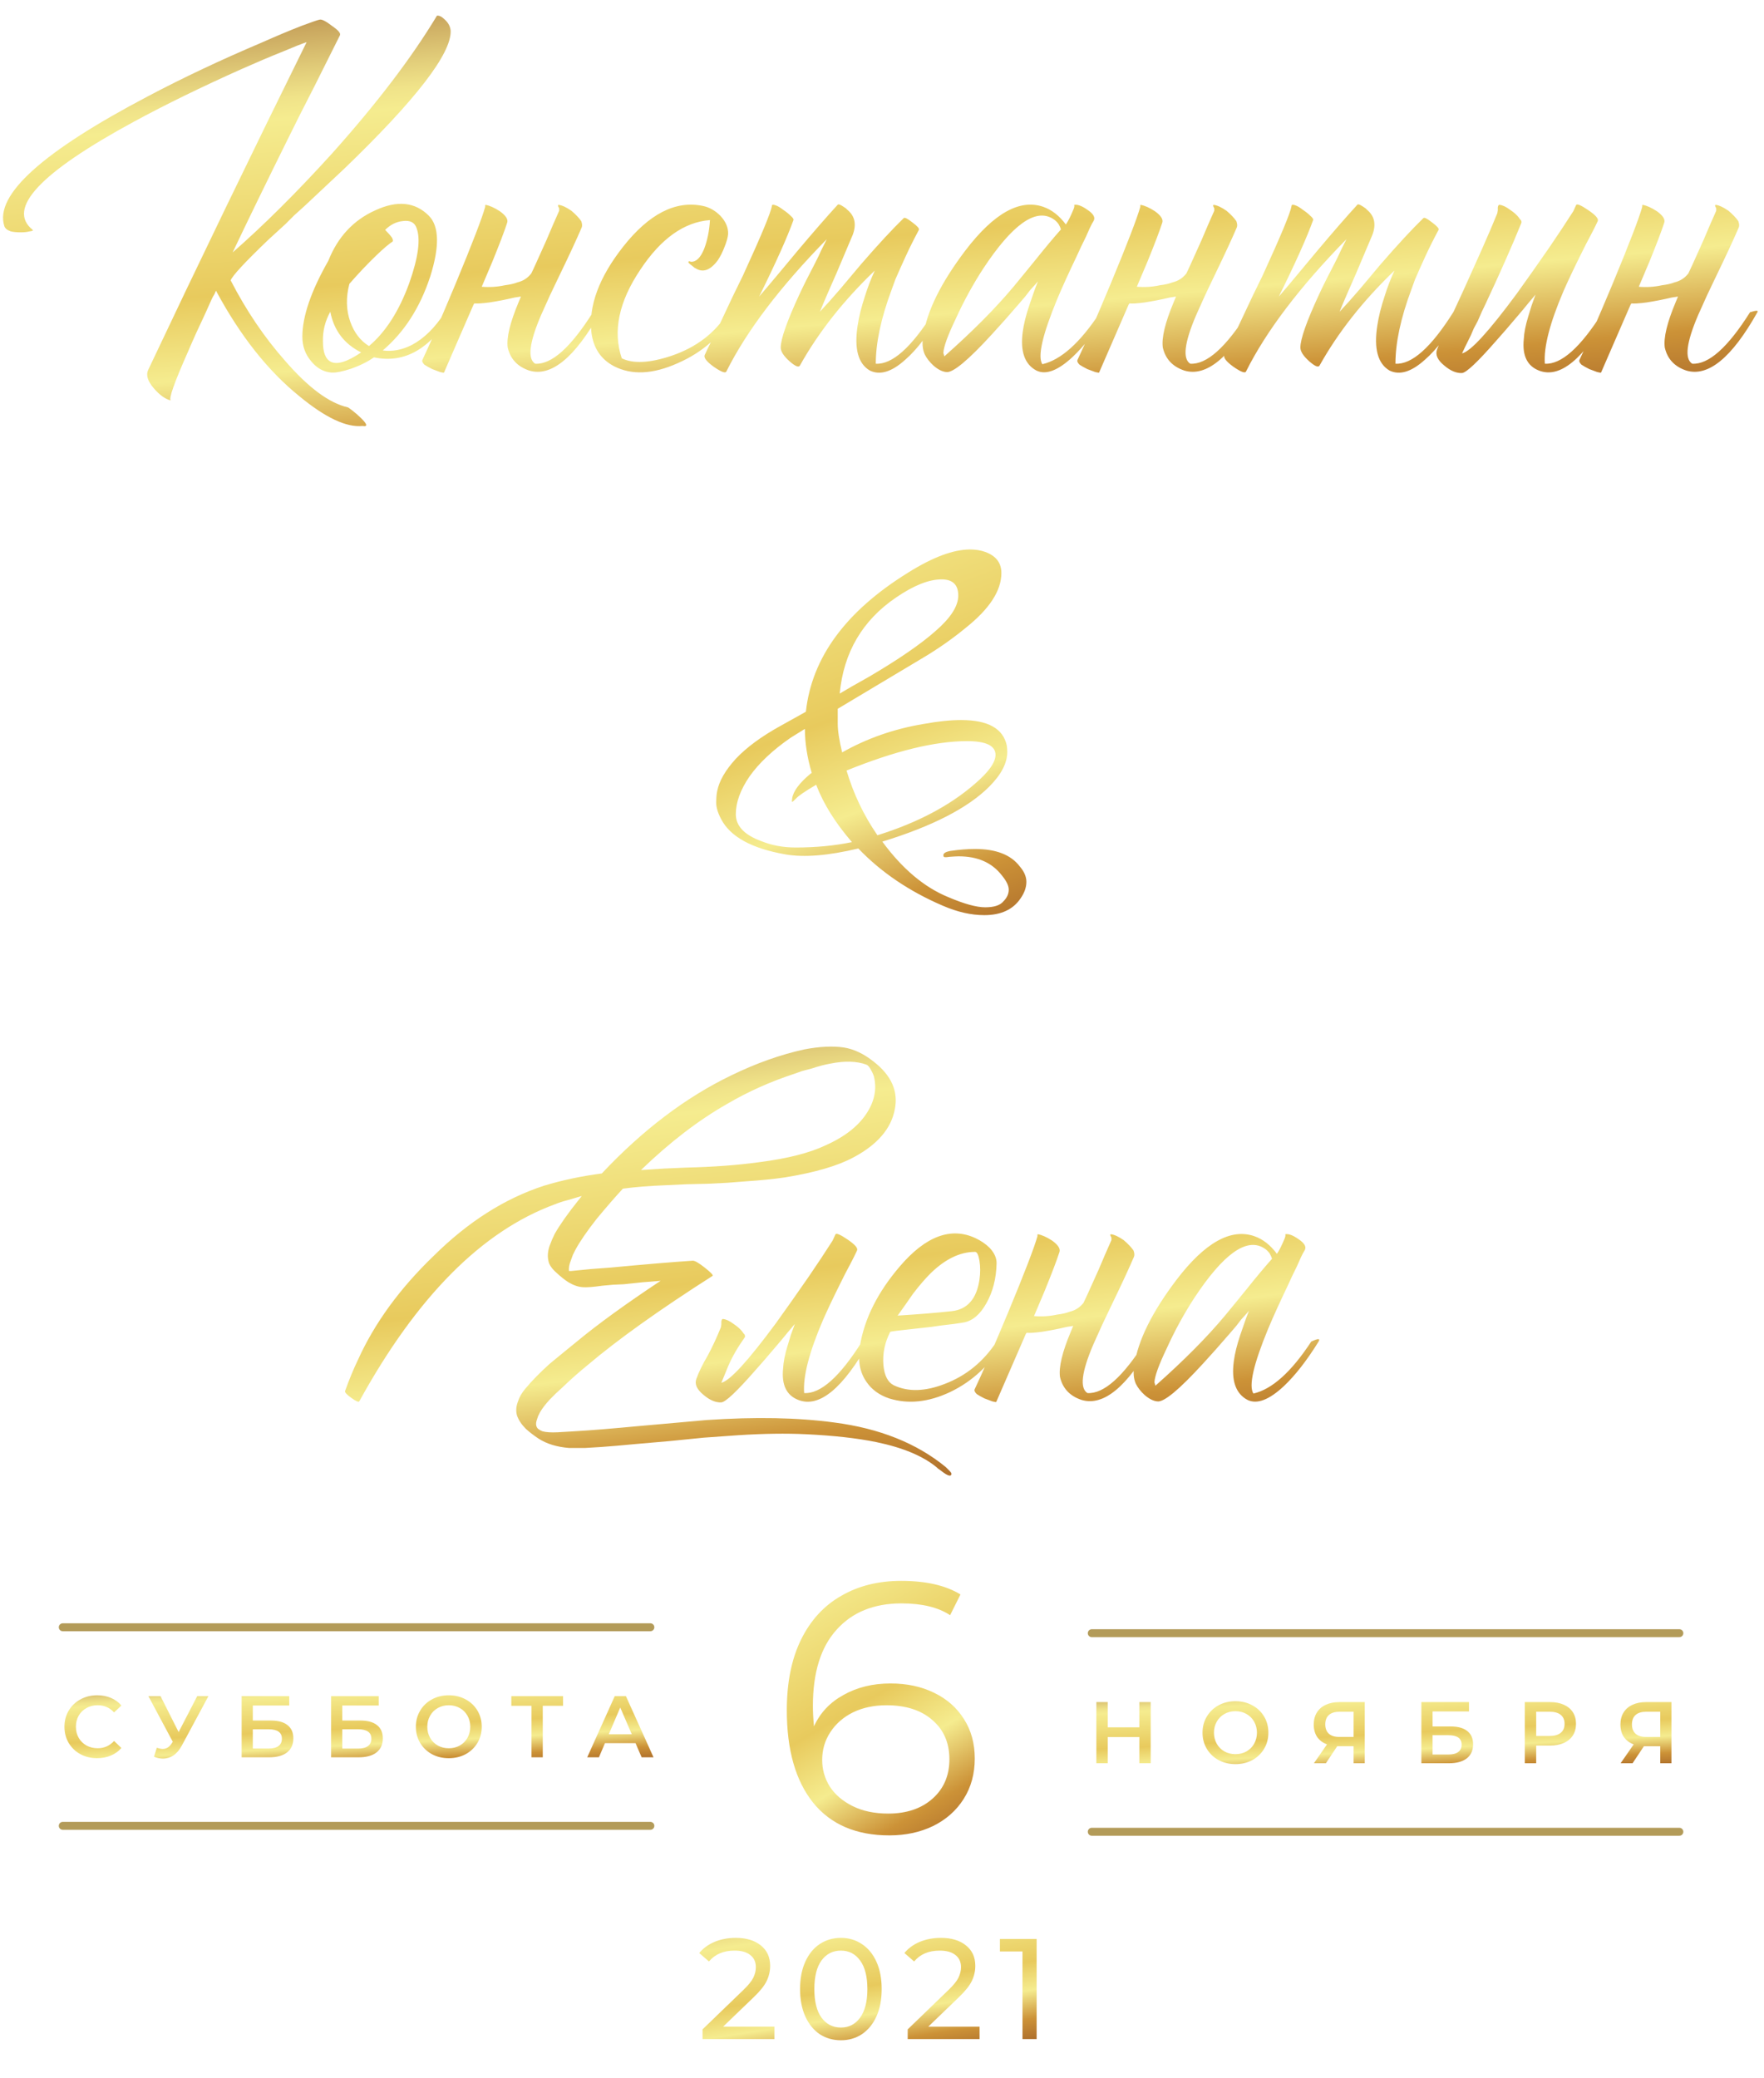 <?xml version="1.0" encoding="UTF-8"?> <svg xmlns="http://www.w3.org/2000/svg" width="180" height="212" viewBox="0 0 180 212" fill="none"> <path d="M87.583 86.55C84.516 87.283 82.033 87.483 80.133 87.15C76.7 86.55 74.516 85.35 73.583 83.55C73.25 82.917 73.083 82.367 73.083 81.9C73.083 81.4 73.117 81 73.183 80.7C73.383 79.667 74.016 78.567 75.083 77.4C76.183 76.233 77.7 75.117 79.633 74.05L82.233 72.6C82.833 67.067 86.317 62.333 92.683 58.4C95.183 56.833 97.283 56.05 98.983 56.05C99.55 56.05 100.067 56.133 100.533 56.3C101.633 56.7 102.183 57.417 102.183 58.45C102.183 60.25 100.967 62.117 98.533 64.05C97.2 65.15 95.75 66.167 94.183 67.1L85.483 72.3C85.483 72.533 85.483 73.033 85.483 73.8C85.483 74.533 85.633 75.517 85.933 76.75C88.466 75.317 91.233 74.35 94.233 73.85C95.7 73.583 96.983 73.45 98.083 73.45C100.817 73.45 102.367 74.317 102.733 76.05C102.767 76.283 102.783 76.5 102.783 76.7C102.783 77.833 102.167 79.017 100.933 80.25C98.766 82.417 95.133 84.283 90.033 85.85C92.067 88.617 94.3 90.5 96.733 91.5C98.367 92.2 99.633 92.55 100.533 92.55C101.433 92.55 102.05 92.35 102.383 91.95C102.75 91.583 102.933 91.183 102.933 90.75C102.933 90.35 102.7 89.867 102.233 89.3C101.233 88 99.766 87.35 97.833 87.35C97.633 87.35 97.317 87.367 96.883 87.4C96.483 87.467 96.283 87.45 96.283 87.35C96.183 87.083 96.416 86.9 96.983 86.8C97.883 86.667 98.716 86.6 99.483 86.6C101.617 86.6 103.133 87.183 104.033 88.35C104.5 88.883 104.733 89.417 104.733 89.95C104.733 90.517 104.533 91.083 104.133 91.65C103.367 92.783 102.133 93.35 100.433 93.35C99.1 93.35 97.7 93.033 96.233 92.4C92.8 90.933 89.916 88.983 87.583 86.55ZM101.583 77C101.583 76.067 100.617 75.6 98.683 75.6C95.416 75.6 91.317 76.6 86.383 78.6C87.083 80.967 88.133 83.167 89.533 85.2C93.6 83.933 96.916 82.183 99.483 79.95C100.883 78.75 101.583 77.767 101.583 77ZM77.683 85.8C78.75 86.233 79.916 86.45 81.183 86.45C83.25 86.45 85.166 86.267 86.933 85.9C85.233 83.933 84.016 81.983 83.283 80.05C82.15 80.717 81.466 81.183 81.233 81.45C81 81.683 80.867 81.8 80.833 81.8C80.8 81.767 80.8 81.65 80.833 81.45C80.933 80.717 81.567 79.867 82.733 78.9L82.833 78.85C82.367 77.283 82.133 75.783 82.133 74.35L80.683 75.25C78.85 76.517 77.45 77.833 76.483 79.2C75.55 80.567 75.083 81.85 75.083 83.05C75.083 84.25 75.95 85.167 77.683 85.8ZM95.483 64.35C97.016 63.017 97.783 61.817 97.783 60.75C97.783 59.65 97.216 59.1 96.083 59.1C94.783 59.1 93.233 59.717 91.433 60.95C88 63.283 86.083 66.55 85.683 70.75C86.283 70.383 87.3 69.8 88.733 69C91.733 67.233 93.983 65.683 95.483 64.35Z" fill="url(#paint0_linear)"></path> <path d="M96.558 149.7L96.658 149.8L96.908 150.05C97.108 150.25 97.141 150.4 97.008 150.5C96.875 150.567 96.625 150.467 96.258 150.2C96.158 150.133 96.025 150.033 95.858 149.9L95.708 149.8L95.608 149.7C94.208 148.533 92.141 147.667 89.408 147.1C87.441 146.7 85.058 146.433 82.258 146.3C80.225 146.2 77.908 146.233 75.308 146.4L71.808 146.65L68.308 147L64.858 147.3C63.458 147.433 62.291 147.533 61.358 147.6L59.708 147.7H58.058C56.825 147.6 55.791 147.283 54.958 146.75C54.458 146.417 54.025 146.083 53.658 145.75C53.225 145.317 52.925 144.867 52.758 144.4C52.625 143.933 52.658 143.45 52.858 142.95C52.991 142.517 53.241 142.083 53.608 141.65C54.275 140.85 55.108 140 56.108 139.1L57.508 137.95L58.858 136.85C60.991 135.083 63.841 133.017 67.408 130.65L65.558 130.8L63.658 131L62.558 131.05L61.458 131.15C60.525 131.283 59.858 131.333 59.458 131.3C58.991 131.267 58.508 131.1 58.008 130.8C57.641 130.567 57.241 130.25 56.808 129.85C56.308 129.417 56.025 129 55.958 128.6C55.858 128.167 55.891 127.683 56.058 127.15L56.308 126.5L56.608 125.85C57.141 124.917 57.941 123.783 59.008 122.45L59.208 122.2L59.358 122L58.008 122.4C57.475 122.533 57.008 122.683 56.608 122.85C49.175 125.583 42.525 132.283 36.658 142.95C36.591 143.05 36.325 142.933 35.858 142.6C35.391 142.267 35.175 142.033 35.208 141.9C35.641 140.7 36.075 139.65 36.508 138.75C38.208 134.983 40.791 131.433 44.258 128.1C47.758 124.633 51.508 122.25 55.508 120.95C57.375 120.383 59.341 119.967 61.408 119.7C65.575 115.267 69.975 111.933 74.608 109.7C77.141 108.467 79.625 107.583 82.058 107.05C83.625 106.75 84.975 106.683 86.108 106.85C87.141 107.017 88.158 107.5 89.158 108.3C90.958 109.7 91.675 111.317 91.308 113.15C90.941 115.117 89.541 116.75 87.108 118.05C85.508 118.917 83.175 119.6 80.108 120.1C78.975 120.267 77.658 120.4 76.158 120.5L74.208 120.65L72.208 120.75L70.058 120.8L67.908 120.9C66.241 120.967 64.791 121.083 63.558 121.25C62.758 122.117 61.875 123.133 60.908 124.3C59.908 125.567 59.175 126.633 58.708 127.5L58.458 128L58.258 128.55C58.091 128.95 58.025 129.317 58.058 129.65H58.258L60.308 129.45L62.308 129.3C65.841 128.967 68.625 128.733 70.658 128.6C70.858 128.567 71.275 128.8 71.908 129.3C72.541 129.8 72.808 130.083 72.708 130.15C67.275 133.617 63.025 136.65 59.958 139.25C59.058 139.983 58.175 140.767 57.308 141.6L56.708 142.15L56.108 142.75C55.675 143.217 55.341 143.65 55.108 144.05L54.908 144.45L54.758 144.9C54.658 145.233 54.691 145.5 54.858 145.7L54.908 145.75L55.058 145.85C55.158 145.917 55.258 145.967 55.358 146C55.725 146.1 56.241 146.133 56.908 146.1L57.758 146.05L58.608 146C60.308 145.9 62.558 145.717 65.358 145.45L68.758 145.15L72.108 144.85C77.075 144.517 81.408 144.6 85.108 145.1C89.741 145.7 93.541 147.217 96.508 149.65L96.558 149.7ZM74.208 112.6C71.275 114.267 68.341 116.517 65.408 119.35L67.758 119.2L70.058 119.1C72.825 119.033 75.291 118.85 77.458 118.55C80.358 118.183 82.641 117.6 84.308 116.8C86.608 115.767 88.141 114.4 88.908 112.7C89.308 111.767 89.408 110.85 89.208 109.95C89.175 109.75 89.075 109.5 88.908 109.2C88.741 108.867 88.575 108.667 88.408 108.6C87.408 108.233 86.175 108.2 84.708 108.5C84.141 108.6 83.508 108.767 82.808 109L81.858 109.25L81.008 109.55C78.575 110.35 76.308 111.367 74.208 112.6ZM87.457 127.55C87.29 127.917 87.04 128.417 86.707 129.05L86.257 129.9L85.807 130.8C85.04 132.333 84.424 133.633 83.957 134.7C82.557 137.967 81.924 140.433 82.057 142.1C83.724 142.2 85.69 140.45 87.957 136.85C88.59 136.65 88.84 136.65 88.707 136.85C86.007 141.65 83.59 143.633 81.457 142.8C80.257 142.333 79.74 141.267 79.907 139.6C79.94 138.933 80.09 138.167 80.357 137.3L80.707 136.15L81.107 135.05C80.907 135.283 80.64 135.6 80.307 136L79.857 136.55L79.307 137.2C78.407 138.267 77.657 139.133 77.057 139.8C75.19 141.933 74.04 143.017 73.607 143.05C73.04 143.083 72.44 142.833 71.807 142.3C71.107 141.733 70.857 141.183 71.057 140.65C71.323 139.917 71.707 139.133 72.207 138.3C72.674 137.433 73.124 136.467 73.557 135.4L73.607 135.1V134.8C73.64 134.6 73.707 134.517 73.807 134.55C74.107 134.583 74.457 134.75 74.857 135.05C75.257 135.317 75.557 135.583 75.757 135.85L75.857 136L75.957 136.1C76.023 136.2 76.04 136.3 76.007 136.4C75.273 137.433 74.707 138.417 74.307 139.35C73.94 140.25 73.707 140.817 73.607 141.05C74.474 140.85 76.323 138.833 79.157 135C80.19 133.567 81.307 131.983 82.507 130.25C83.44 128.883 84.257 127.65 84.957 126.55L85.257 125.9C85.357 125.767 85.773 125.95 86.507 126.45C87.24 126.95 87.557 127.317 87.457 127.55ZM90.844 135.85C90.277 136.95 90.044 138.083 90.144 139.25C90.244 140.317 90.594 141 91.194 141.3C92.66 142 94.41 141.95 96.444 141.15C98.61 140.317 100.36 138.883 101.694 136.85C101.76 136.717 101.894 136.633 102.094 136.6C102.294 136.6 102.41 136.683 102.444 136.85C101.077 139.183 99.244 140.9 96.944 142C94.744 143.033 92.677 143.25 90.744 142.65C89.744 142.317 88.977 141.767 88.444 141C87.744 140.033 87.51 138.8 87.744 137.3C88.21 134.5 89.577 131.783 91.844 129.15C94.477 126.083 97.044 125.133 99.544 126.3C100.11 126.567 100.594 126.9 100.994 127.3C101.46 127.8 101.694 128.317 101.694 128.85C101.66 130.417 101.31 131.783 100.644 132.95C100.01 134.083 99.244 134.733 98.344 134.9C97.777 135 97.027 135.1 96.094 135.2C95.494 135.3 94.694 135.4 93.694 135.5C91.827 135.7 90.877 135.817 90.844 135.85ZM99.494 127.7C97.96 127.7 96.444 128.433 94.944 129.9C94.377 130.467 93.777 131.167 93.144 132L92.344 133.15L91.594 134.2C93.727 134.067 95.56 133.917 97.094 133.75C98.694 133.583 99.644 132.517 99.944 130.55C100.044 129.85 100.044 129.2 99.944 128.6C99.844 128 99.694 127.7 99.494 127.7ZM110.561 132.9C110.694 132.633 110.827 132.35 110.961 132.05C111.394 131.083 111.777 130.233 112.111 129.5C112.544 128.467 112.977 127.467 113.411 126.5V126.25L113.311 126.05C113.277 125.95 113.294 125.9 113.361 125.9C113.694 125.933 114.127 126.133 114.661 126.5C115.094 126.867 115.427 127.217 115.661 127.55C115.761 127.817 115.777 128.033 115.711 128.2C115.211 129.367 114.477 130.95 113.511 132.95L112.961 134.1L112.461 135.15C112.094 135.95 111.794 136.617 111.561 137.15C110.361 139.95 110.161 141.6 110.961 142.1C112.627 142.2 114.594 140.45 116.861 136.85C117.494 136.65 117.744 136.65 117.611 136.85C115.011 141.483 112.594 143.467 110.361 142.8C109.161 142.4 108.427 141.617 108.161 140.45C108.027 139.45 108.394 137.917 109.261 135.85C109.327 135.683 109.411 135.483 109.511 135.25L108.861 135.35C108.027 135.55 107.177 135.717 106.311 135.85C105.544 135.95 105.027 135.983 104.761 135.95C104.727 135.983 104.694 136.033 104.661 136.1L101.661 143C101.661 143.033 101.527 143.017 101.261 142.95C100.994 142.85 100.727 142.75 100.461 142.65C100.127 142.483 99.861 142.333 99.661 142.2C99.461 142 99.394 141.833 99.461 141.7C100.194 140.167 101.327 137.567 102.861 133.9C104.561 129.8 105.561 127.2 105.861 126.1V125.95C105.861 125.917 105.877 125.9 105.911 125.9C106.311 125.967 106.794 126.183 107.361 126.55C107.961 126.983 108.211 127.367 108.111 127.7C107.844 128.533 107.344 129.85 106.611 131.65C106.244 132.517 105.877 133.383 105.511 134.25C106.311 134.317 107.094 134.267 107.861 134.1C108.394 134.033 108.827 133.933 109.161 133.8C109.727 133.667 110.194 133.367 110.561 132.9ZM132.949 127.85L132.749 128.25L132.349 129.15C131.982 129.883 131.665 130.55 131.399 131.15C130.599 132.817 129.932 134.283 129.399 135.55C127.899 139.183 127.399 141.383 127.899 142.15C129.799 141.717 131.765 139.95 133.799 136.85C134.499 136.517 134.749 136.517 134.549 136.85C133.349 138.783 132.165 140.3 130.999 141.4C129.499 142.8 128.265 143.267 127.299 142.8C126.099 142.167 125.632 140.85 125.899 138.85C125.999 138.083 126.215 137.2 126.549 136.2L126.999 134.9C127.099 134.6 127.249 134.2 127.449 133.7C127.349 133.833 127.082 134.133 126.649 134.6C126.449 134.867 126.282 135.083 126.149 135.25L125.549 135.95C124.515 137.15 123.599 138.183 122.799 139.05C120.332 141.75 118.765 143.05 118.099 142.95C117.699 142.917 117.265 142.7 116.799 142.3C116.399 141.933 116.099 141.55 115.899 141.15C115.665 140.617 115.615 139.983 115.749 139.25C116.115 136.75 117.549 133.85 120.049 130.55C122.949 126.75 125.599 125.267 127.999 126.1C128.865 126.4 129.632 127 130.299 127.9C130.532 127.567 130.799 127.033 131.099 126.3C131.165 126.133 131.182 126 131.149 125.9C131.482 125.833 131.932 126 132.499 126.4C133.099 126.8 133.315 127.167 133.149 127.5L132.949 127.85ZM117.899 141.35C120.799 138.783 123.165 136.4 124.999 134.2L126.149 132.8L127.249 131.45C128.182 130.283 129.032 129.267 129.799 128.4C129.732 128.2 129.649 128.017 129.549 127.85C129.382 127.617 129.182 127.433 128.949 127.3C127.182 126.233 124.832 127.917 121.899 132.35C120.832 133.983 119.882 135.717 119.049 137.55C118.249 139.217 117.832 140.367 117.799 141L117.899 141.35Z" fill="url(#paint1_linear)"></path> <path d="M45.987 3.15C46.054 5.483 42.438 10.167 35.138 17.2C34.038 18.233 32.671 19.517 31.038 21.05L30.038 21.95L29.137 22.85C28.404 23.517 27.821 24.05 27.387 24.45C24.988 26.75 23.704 28.133 23.538 28.6C25.137 31.7 26.988 34.433 29.087 36.8C31.454 39.533 33.587 41.117 35.487 41.55C35.521 41.55 35.688 41.667 35.987 41.9C36.288 42.133 36.554 42.367 36.788 42.6C37.487 43.267 37.554 43.55 36.987 43.45C35.354 43.617 33.221 42.617 30.587 40.45C27.354 37.85 24.504 34.25 22.038 29.65C22.004 29.717 21.954 29.833 21.887 30L21.738 30.25L21.587 30.55C21.354 31.083 21.137 31.567 20.938 32C20.271 33.4 19.704 34.65 19.238 35.75C17.771 39.05 17.171 40.75 17.438 40.85C16.871 40.717 16.288 40.3 15.688 39.6C15.054 38.867 14.871 38.233 15.137 37.7C20.337 26.7 25.721 15.567 31.288 4.3C30.788 4.467 29.988 4.783 28.887 5.25C27.554 5.783 26.137 6.383 24.637 7.05C20.538 8.883 16.887 10.667 13.688 12.4C4.088 17.6 0.637 21.283 3.337 23.45C3.404 23.517 3.304 23.567 3.038 23.6C2.771 23.667 2.471 23.7 2.138 23.7C1.704 23.7 1.354 23.667 1.087 23.6C0.721 23.467 0.504 23.283 0.438 23.05C-0.562 19.883 4.338 15.467 15.137 9.8C18.671 7.933 22.521 6.117 26.688 4.35C28.188 3.683 29.538 3.117 30.738 2.65C31.804 2.25 32.438 2.033 32.638 2C32.871 1.967 33.288 2.183 33.888 2.65C34.521 3.083 34.788 3.4 34.688 3.6L32.087 8.8C30.921 11.067 30.021 12.85 29.387 14.15C27.288 18.383 25.404 22.25 23.738 25.75C26.904 22.983 30.288 19.617 33.888 15.65C38.454 10.55 42.021 5.867 44.587 1.6C44.821 1.567 45.087 1.7 45.388 2C45.754 2.333 45.954 2.717 45.987 3.15ZM43.753 22C44.819 23.067 44.869 25.133 43.903 28.2C42.869 31.367 41.253 33.883 39.053 35.75C40.019 35.883 41.003 35.7 42.003 35.2C43.269 34.533 44.403 33.417 45.403 31.85C45.469 31.717 45.603 31.633 45.803 31.6C46.003 31.6 46.119 31.683 46.153 31.85C43.953 35.583 41.286 37.117 38.153 36.45C37.553 36.883 36.786 37.267 35.853 37.6C34.953 37.9 34.269 38.033 33.803 38C33.003 37.933 32.319 37.55 31.753 36.85C31.153 36.15 30.853 35.317 30.853 34.35C30.853 32.283 31.736 29.7 33.503 26.6C34.469 24.167 36.069 22.45 38.303 21.45C40.536 20.417 42.353 20.6 43.753 22ZM40.053 24.65C39.719 24.85 39.169 25.317 38.403 26.05C37.503 26.917 36.586 27.883 35.653 28.95C35.286 30.35 35.319 31.65 35.753 32.85C36.153 33.95 36.786 34.767 37.653 35.3C39.353 33.867 40.719 31.733 41.753 28.9C42.686 26.267 42.936 24.383 42.503 23.25C42.303 22.683 41.836 22.45 41.103 22.55C40.436 22.617 39.836 22.917 39.303 23.45C39.603 23.75 39.836 24.017 40.003 24.25C40.103 24.45 40.119 24.583 40.053 24.65ZM33.753 36.9C34.386 37.233 35.419 36.917 36.853 35.95C35.119 35.083 34.069 33.7 33.703 31.8C33.169 32.767 32.919 33.783 32.953 34.85C32.953 35.95 33.219 36.633 33.753 36.9ZM54.208 27.9C54.342 27.633 54.475 27.35 54.608 27.05C55.041 26.083 55.425 25.233 55.758 24.5C56.191 23.467 56.625 22.467 57.058 21.5V21.25L56.958 21.05C56.925 20.95 56.941 20.9 57.008 20.9C57.342 20.933 57.775 21.133 58.308 21.5C58.742 21.867 59.075 22.217 59.308 22.55C59.408 22.817 59.425 23.033 59.358 23.2C58.858 24.367 58.125 25.95 57.158 27.95L56.608 29.1L56.108 30.15C55.742 30.95 55.441 31.617 55.208 32.15C54.008 34.95 53.808 36.6 54.608 37.1C56.275 37.2 58.242 35.45 60.508 31.85C61.142 31.65 61.392 31.65 61.258 31.85C58.658 36.483 56.242 38.467 54.008 37.8C52.808 37.4 52.075 36.617 51.808 35.45C51.675 34.45 52.041 32.917 52.908 30.85C52.975 30.683 53.058 30.483 53.158 30.25L52.508 30.35C51.675 30.55 50.825 30.717 49.958 30.85C49.191 30.95 48.675 30.983 48.408 30.95C48.375 30.983 48.342 31.033 48.308 31.1L45.308 38C45.308 38.033 45.175 38.017 44.908 37.95C44.642 37.85 44.375 37.75 44.108 37.65C43.775 37.483 43.508 37.333 43.308 37.2C43.108 37 43.041 36.833 43.108 36.7C43.842 35.167 44.975 32.567 46.508 28.9C48.208 24.8 49.208 22.2 49.508 21.1V20.95C49.508 20.917 49.525 20.9 49.558 20.9C49.958 20.967 50.441 21.183 51.008 21.55C51.608 21.983 51.858 22.367 51.758 22.7C51.492 23.533 50.992 24.85 50.258 26.65C49.892 27.517 49.525 28.383 49.158 29.25C49.958 29.317 50.742 29.267 51.508 29.1C52.041 29.033 52.475 28.933 52.808 28.8C53.375 28.667 53.842 28.367 54.208 27.9ZM63.446 36.55C64.613 37.117 66.296 37.033 68.496 36.3C71.063 35.433 72.996 33.95 74.296 31.85C74.363 31.717 74.496 31.633 74.696 31.6C74.896 31.6 75.013 31.683 75.046 31.85C73.646 34.217 71.679 35.95 69.146 37.05C66.613 38.183 64.446 38.283 62.646 37.35C61.313 36.65 60.546 35.5 60.346 33.9C60.046 31.2 61.129 28.283 63.596 25.15C66.229 21.817 68.929 20.433 71.696 21C72.363 21.133 72.963 21.467 73.496 22C74.063 22.6 74.329 23.233 74.296 23.9C74.263 24.233 74.146 24.65 73.946 25.15C73.746 25.683 73.513 26.15 73.246 26.55C72.479 27.583 71.713 27.85 70.946 27.35C70.913 27.35 70.863 27.317 70.796 27.25L70.546 27.05C70.313 26.883 70.213 26.767 70.246 26.7C70.279 26.667 70.313 26.65 70.346 26.65L70.496 26.7C71.029 26.733 71.479 26.3 71.846 25.4C72.179 24.533 72.379 23.55 72.446 22.45C69.813 22.65 67.446 24.333 65.346 27.5C63.146 30.767 62.513 33.783 63.446 36.55ZM88.715 28.9C88.881 28.467 89.064 28.033 89.264 27.6C86.064 30.667 83.514 33.9 81.615 37.3C81.481 37.5 81.131 37.35 80.564 36.85C79.965 36.317 79.665 35.85 79.665 35.45C79.665 34.583 80.298 32.783 81.564 30.05C81.965 29.183 82.498 28.117 83.165 26.85L83.514 26.15L83.814 25.5C84.048 25.033 84.231 24.667 84.365 24.4C79.598 29.267 76.181 33.767 74.115 37.9C74.014 38.1 73.581 37.933 72.814 37.4C72.081 36.867 71.781 36.467 71.915 36.2C72.048 35.9 72.281 35.417 72.615 34.75L72.814 34.3L73.064 33.85L73.564 32.8C74.431 30.933 75.181 29.367 75.814 28.1C77.681 24.033 78.665 21.667 78.764 21C78.764 20.867 78.898 20.85 79.165 20.95C79.365 21.017 79.615 21.167 79.915 21.4C80.215 21.6 80.465 21.8 80.665 22C80.898 22.2 80.998 22.35 80.965 22.45C80.331 24.217 79.165 26.817 77.465 30.25C77.931 29.717 78.581 28.95 79.415 27.95L81.415 25.55C83.014 23.65 84.365 22.1 85.465 20.9C85.531 20.8 85.715 20.85 86.014 21.05C86.115 21.117 86.215 21.183 86.314 21.25L86.415 21.35L86.465 21.4C87.231 22.033 87.415 22.883 87.014 23.95C86.681 24.75 86.131 26.05 85.365 27.85L84.465 29.9C84.131 30.667 83.865 31.3 83.665 31.8C84.264 31.167 84.965 30.383 85.764 29.45L87.865 26.95C89.598 24.95 91.048 23.383 92.215 22.25C92.314 22.15 92.615 22.3 93.115 22.7C93.615 23.067 93.831 23.317 93.764 23.45C93.264 24.383 92.814 25.283 92.415 26.15C92.048 26.95 91.698 27.733 91.365 28.5C91.231 28.867 91.098 29.233 90.965 29.6C89.898 32.467 89.365 34.967 89.365 37.1C91.031 37.2 92.998 35.45 95.264 31.85C95.898 31.65 96.148 31.65 96.014 31.85C94.814 34.017 93.598 35.633 92.365 36.7C90.998 37.933 89.798 38.3 88.764 37.8C87.564 37.1 87.148 35.567 87.514 33.2C87.648 32.3 87.898 31.3 88.264 30.2C88.398 29.767 88.548 29.333 88.715 28.9ZM111.411 22.85L111.211 23.25L110.811 24.15C110.444 24.883 110.127 25.55 109.861 26.15C109.061 27.817 108.394 29.283 107.861 30.55C106.361 34.183 105.861 36.383 106.361 37.15C108.261 36.717 110.227 34.95 112.261 31.85C112.961 31.517 113.211 31.517 113.011 31.85C111.811 33.783 110.627 35.3 109.461 36.4C107.961 37.8 106.727 38.267 105.761 37.8C104.561 37.167 104.094 35.85 104.361 33.85C104.461 33.083 104.677 32.2 105.011 31.2L105.461 29.9C105.561 29.6 105.711 29.2 105.911 28.7C105.811 28.833 105.544 29.133 105.111 29.6C104.911 29.867 104.744 30.083 104.611 30.25L104.011 30.95C102.977 32.15 102.061 33.183 101.261 34.05C98.794 36.75 97.227 38.05 96.561 37.95C96.16 37.917 95.727 37.7 95.26 37.3C94.861 36.933 94.561 36.55 94.361 36.15C94.127 35.617 94.077 34.983 94.21 34.25C94.577 31.75 96.01 28.85 98.51 25.55C101.411 21.75 104.061 20.267 106.461 21.1C107.327 21.4 108.094 22 108.761 22.9C108.994 22.567 109.261 22.033 109.561 21.3C109.627 21.133 109.644 21 109.611 20.9C109.944 20.833 110.394 21 110.961 21.4C111.561 21.8 111.777 22.167 111.611 22.5L111.411 22.85ZM96.361 36.35C99.26 33.783 101.627 31.4 103.461 29.2L104.611 27.8L105.711 26.45C106.644 25.283 107.494 24.267 108.261 23.4C108.194 23.2 108.111 23.017 108.011 22.85C107.844 22.617 107.644 22.433 107.411 22.3C105.644 21.233 103.294 22.917 100.361 27.35C99.294 28.983 98.344 30.717 97.51 32.55C96.71 34.217 96.294 35.367 96.26 36L96.361 36.35ZM121.054 27.9C121.187 27.633 121.321 27.35 121.454 27.05C121.887 26.083 122.271 25.233 122.604 24.5C123.037 23.467 123.471 22.467 123.904 21.5V21.25L123.804 21.05C123.771 20.95 123.787 20.9 123.854 20.9C124.187 20.933 124.621 21.133 125.154 21.5C125.587 21.867 125.921 22.217 126.154 22.55C126.254 22.817 126.271 23.033 126.204 23.2C125.704 24.367 124.971 25.95 124.004 27.95L123.454 29.1L122.954 30.15C122.587 30.95 122.287 31.617 122.054 32.15C120.854 34.95 120.654 36.6 121.454 37.1C123.121 37.2 125.087 35.45 127.354 31.85C127.987 31.65 128.237 31.65 128.104 31.85C125.504 36.483 123.087 38.467 120.854 37.8C119.654 37.4 118.921 36.617 118.654 35.45C118.521 34.45 118.887 32.917 119.754 30.85C119.821 30.683 119.904 30.483 120.004 30.25L119.354 30.35C118.521 30.55 117.671 30.717 116.804 30.85C116.037 30.95 115.521 30.983 115.254 30.95C115.221 30.983 115.187 31.033 115.154 31.1L112.154 38C112.154 38.033 112.021 38.017 111.754 37.95C111.487 37.85 111.221 37.75 110.954 37.65C110.621 37.483 110.354 37.333 110.154 37.2C109.954 37 109.887 36.833 109.954 36.7C110.687 35.167 111.821 32.567 113.354 28.9C115.054 24.8 116.054 22.2 116.354 21.1V20.95C116.354 20.917 116.371 20.9 116.404 20.9C116.804 20.967 117.287 21.183 117.854 21.55C118.454 21.983 118.704 22.367 118.604 22.7C118.337 23.533 117.837 24.85 117.104 26.65C116.737 27.517 116.371 28.383 116.004 29.25C116.804 29.317 117.587 29.267 118.354 29.1C118.887 29.033 119.321 28.933 119.654 28.8C120.221 28.667 120.687 28.367 121.054 27.9ZM141.742 28.9C141.908 28.467 142.092 28.033 142.292 27.6C139.092 30.667 136.542 33.9 134.642 37.3C134.508 37.5 134.158 37.35 133.592 36.85C132.992 36.317 132.692 35.85 132.692 35.45C132.692 34.583 133.325 32.783 134.592 30.05C134.992 29.183 135.525 28.117 136.192 26.85L136.542 26.15L136.842 25.5C137.075 25.033 137.258 24.667 137.392 24.4C132.625 29.267 129.208 33.767 127.142 37.9C127.042 38.1 126.608 37.933 125.842 37.4C125.108 36.867 124.808 36.467 124.942 36.2C125.075 35.9 125.308 35.417 125.642 34.75L125.842 34.3L126.092 33.85L126.592 32.8C127.458 30.933 128.208 29.367 128.842 28.1C130.708 24.033 131.692 21.667 131.792 21C131.792 20.867 131.925 20.85 132.192 20.95C132.392 21.017 132.642 21.167 132.942 21.4C133.242 21.6 133.492 21.8 133.692 22C133.925 22.2 134.025 22.35 133.992 22.45C133.358 24.217 132.192 26.817 130.492 30.25C130.958 29.717 131.608 28.95 132.442 27.95L134.442 25.55C136.042 23.65 137.392 22.1 138.492 20.9C138.558 20.8 138.742 20.85 139.042 21.05C139.142 21.117 139.242 21.183 139.342 21.25L139.442 21.35L139.492 21.4C140.258 22.033 140.442 22.883 140.042 23.95C139.708 24.75 139.158 26.05 138.392 27.85L137.492 29.9C137.158 30.667 136.892 31.3 136.692 31.8C137.292 31.167 137.992 30.383 138.792 29.45L140.892 26.95C142.625 24.95 144.075 23.383 145.242 22.25C145.342 22.15 145.642 22.3 146.142 22.7C146.642 23.067 146.858 23.317 146.792 23.45C146.292 24.383 145.842 25.283 145.442 26.15C145.075 26.95 144.725 27.733 144.392 28.5C144.258 28.867 144.125 29.233 143.992 29.6C142.925 32.467 142.392 34.967 142.392 37.1C144.058 37.2 146.025 35.45 148.292 31.85C148.925 31.65 149.175 31.65 149.042 31.85C147.842 34.017 146.625 35.633 145.392 36.7C144.025 37.933 142.825 38.3 141.792 37.8C140.592 37.1 140.175 35.567 140.542 33.2C140.675 32.3 140.925 31.3 141.292 30.2C141.425 29.767 141.575 29.333 141.742 28.9ZM163.038 22.55C162.871 22.917 162.621 23.417 162.288 24.05L161.838 24.9L161.388 25.8C160.621 27.333 160.005 28.633 159.538 29.7C158.138 32.967 157.505 35.433 157.638 37.1C159.305 37.2 161.271 35.45 163.538 31.85C164.171 31.65 164.421 31.65 164.288 31.85C161.588 36.65 159.171 38.633 157.038 37.8C155.838 37.333 155.321 36.267 155.488 34.6C155.521 33.933 155.671 33.167 155.938 32.3L156.288 31.15L156.688 30.05C156.488 30.283 156.221 30.6 155.888 31L155.438 31.55L154.888 32.2C153.988 33.267 153.238 34.133 152.638 34.8C150.771 36.933 149.621 38.017 149.188 38.05C148.621 38.083 148.021 37.833 147.388 37.3C146.688 36.733 146.438 36.183 146.638 35.65C146.905 34.917 147.805 32.9 149.338 29.6C150.105 27.9 150.705 26.567 151.138 25.6C151.805 24.1 152.355 22.817 152.788 21.75L152.838 21.45V21.15C152.871 20.95 152.938 20.867 153.038 20.9C153.338 20.933 153.688 21.1 154.088 21.4C154.488 21.667 154.788 21.933 154.988 22.2L155.088 22.35L155.188 22.45C155.255 22.55 155.271 22.65 155.238 22.75C154.305 25.05 153.088 27.8 151.588 31C151.321 31.533 151.055 32.117 150.788 32.75L150.388 33.5L150.088 34.2C149.588 35.2 149.288 35.817 149.188 36.05C150.055 35.85 151.905 33.833 154.738 30C155.771 28.567 156.888 26.983 158.088 25.25C159.021 23.883 159.838 22.65 160.538 21.55L160.838 20.9C160.938 20.767 161.355 20.95 162.088 21.45C162.821 21.95 163.138 22.317 163.038 22.55ZM172.275 27.9C172.408 27.633 172.541 27.35 172.675 27.05C173.108 26.083 173.491 25.233 173.825 24.5C174.258 23.467 174.691 22.467 175.125 21.5V21.25L175.025 21.05C174.991 20.95 175.008 20.9 175.075 20.9C175.408 20.933 175.841 21.133 176.375 21.5C176.808 21.867 177.141 22.217 177.375 22.55C177.475 22.817 177.491 23.033 177.425 23.2C176.925 24.367 176.191 25.95 175.225 27.95L174.675 29.1L174.175 30.15C173.808 30.95 173.508 31.617 173.275 32.15C172.075 34.95 171.875 36.6 172.675 37.1C174.341 37.2 176.308 35.45 178.575 31.85C179.208 31.65 179.458 31.65 179.325 31.85C176.725 36.483 174.308 38.467 172.075 37.8C170.875 37.4 170.141 36.617 169.875 35.45C169.741 34.45 170.108 32.917 170.975 30.85C171.041 30.683 171.125 30.483 171.225 30.25L170.575 30.35C169.741 30.55 168.891 30.717 168.025 30.85C167.258 30.95 166.741 30.983 166.475 30.95C166.441 30.983 166.408 31.033 166.375 31.1L163.375 38C163.375 38.033 163.241 38.017 162.975 37.95C162.708 37.85 162.441 37.75 162.175 37.65C161.841 37.483 161.575 37.333 161.375 37.2C161.175 37 161.108 36.833 161.175 36.7C161.908 35.167 163.041 32.567 164.575 28.9C166.275 24.8 167.275 22.2 167.575 21.1V20.95C167.575 20.917 167.591 20.9 167.625 20.9C168.025 20.967 168.508 21.183 169.075 21.55C169.675 21.983 169.925 22.367 169.825 22.7C169.558 23.533 169.058 24.85 168.325 26.65C167.958 27.517 167.591 28.383 167.225 29.25C168.025 29.317 168.808 29.267 169.575 29.1C170.108 29.033 170.541 28.933 170.875 28.8C171.441 28.667 171.908 28.367 172.275 27.9Z" fill="url(#paint2_linear)"></path> <path d="M9.911 179.346C9.281 179.346 8.71 179.209 8.199 178.936C7.694 178.656 7.296 178.273 7.005 177.786C6.72 177.299 6.577 176.749 6.577 176.137C6.577 175.525 6.723 174.975 7.014 174.488C7.305 174.001 7.703 173.621 8.208 173.347C8.719 173.068 9.29 172.928 9.919 172.928C10.43 172.928 10.897 173.017 11.319 173.196C11.741 173.374 12.097 173.632 12.388 173.971L11.64 174.675C11.188 174.188 10.633 173.944 9.973 173.944C9.545 173.944 9.162 174.039 8.823 174.23C8.484 174.414 8.22 174.672 8.03 175.005C7.84 175.338 7.745 175.715 7.745 176.137C7.745 176.559 7.84 176.936 8.03 177.269C8.22 177.602 8.484 177.863 8.823 178.053C9.162 178.237 9.545 178.33 9.973 178.33C10.633 178.33 11.188 178.083 11.64 177.59L12.388 178.303C12.097 178.641 11.738 178.9 11.31 179.078C10.888 179.256 10.421 179.346 9.911 179.346ZM21.266 173.017L18.556 178.053C18.319 178.499 18.034 178.835 17.701 179.06C17.374 179.28 17.017 179.39 16.631 179.39C16.322 179.39 16.016 179.325 15.713 179.194L15.998 178.285C16.242 178.362 16.444 178.401 16.605 178.401C16.979 178.401 17.288 178.208 17.532 177.822L17.63 177.67L15.143 173.017H16.382L18.227 176.681L20.125 173.017H21.266ZM24.656 173.017H29.514V173.971H25.797V175.504H27.642C28.391 175.504 28.958 175.662 29.345 175.977C29.737 176.286 29.933 176.734 29.933 177.322C29.933 177.94 29.719 178.419 29.291 178.757C28.863 179.09 28.254 179.256 27.464 179.256H24.656V173.017ZM27.402 178.365C27.847 178.365 28.186 178.279 28.418 178.107C28.649 177.934 28.765 177.685 28.765 177.358C28.765 176.716 28.311 176.395 27.402 176.395H25.797V178.365H27.402ZM33.786 173.017H38.644V173.971H34.927V175.504H36.772C37.521 175.504 38.088 175.662 38.474 175.977C38.867 176.286 39.063 176.734 39.063 177.322C39.063 177.94 38.849 178.419 38.421 178.757C37.993 179.09 37.384 179.256 36.594 179.256H33.786V173.017ZM36.531 178.365C36.977 178.365 37.316 178.279 37.547 178.107C37.779 177.934 37.895 177.685 37.895 177.358C37.895 176.716 37.441 176.395 36.531 176.395H34.927V178.365H36.531ZM45.795 179.346C45.159 179.346 44.586 179.209 44.075 178.936C43.564 178.656 43.163 178.273 42.872 177.786C42.58 177.293 42.435 176.743 42.435 176.137C42.435 175.531 42.58 174.984 42.872 174.497C43.163 174.004 43.564 173.621 44.075 173.347C44.586 173.068 45.159 172.928 45.795 172.928C46.431 172.928 47.004 173.068 47.515 173.347C48.026 173.621 48.427 174.001 48.718 174.488C49.01 174.975 49.155 175.525 49.155 176.137C49.155 176.749 49.01 177.299 48.718 177.786C48.427 178.273 48.026 178.656 47.515 178.936C47.004 179.209 46.431 179.346 45.795 179.346ZM45.795 178.33C46.211 178.33 46.585 178.237 46.918 178.053C47.251 177.863 47.512 177.602 47.702 177.269C47.892 176.93 47.987 176.553 47.987 176.137C47.987 175.721 47.892 175.347 47.702 175.014C47.512 174.675 47.251 174.414 46.918 174.23C46.585 174.039 46.211 173.944 45.795 173.944C45.379 173.944 45.005 174.039 44.672 174.23C44.339 174.414 44.078 174.675 43.888 175.014C43.697 175.347 43.602 175.721 43.602 176.137C43.602 176.553 43.697 176.93 43.888 177.269C44.078 177.602 44.339 177.863 44.672 178.053C45.005 178.237 45.379 178.33 45.795 178.33ZM57.453 173.998H55.385V179.256H54.235V173.998H52.176V173.017H57.453V173.998ZM64.85 177.813H61.73L61.115 179.256H59.921L62.729 173.017H63.87L66.686 179.256H65.474L64.85 177.813ZM64.467 176.903L63.29 174.176L62.123 176.903H64.467Z" fill="url(#paint3_linear)"></path> <path d="M117.417 173.623V179.862H116.259V177.188H113.032V179.862H111.873V173.623H113.032V176.198H116.259V173.623H117.417ZM126.066 179.951C125.43 179.951 124.857 179.814 124.346 179.541C123.835 179.261 123.434 178.878 123.142 178.391C122.851 177.898 122.706 177.348 122.706 176.742C122.706 176.136 122.851 175.589 123.142 175.102C123.434 174.609 123.835 174.226 124.346 173.952C124.857 173.673 125.43 173.533 126.066 173.533C126.702 173.533 127.275 173.673 127.786 173.952C128.297 174.226 128.698 174.606 128.989 175.093C129.28 175.58 129.426 176.13 129.426 176.742C129.426 177.354 129.28 177.904 128.989 178.391C128.698 178.878 128.297 179.261 127.786 179.541C127.275 179.814 126.702 179.951 126.066 179.951ZM126.066 178.935C126.482 178.935 126.856 178.843 127.189 178.658C127.522 178.468 127.783 178.207 127.973 177.874C128.163 177.535 128.258 177.158 128.258 176.742C128.258 176.326 128.163 175.952 127.973 175.619C127.783 175.28 127.522 175.019 127.189 174.835C126.856 174.645 126.482 174.55 126.066 174.55C125.65 174.55 125.276 174.645 124.943 174.835C124.61 175.019 124.349 175.28 124.159 175.619C123.968 175.952 123.873 176.326 123.873 176.742C123.873 177.158 123.968 177.535 124.159 177.874C124.349 178.207 124.61 178.468 124.943 178.658C125.276 178.843 125.65 178.935 126.066 178.935ZM139.26 173.623V179.862H138.119V178.124H136.577H136.452L135.294 179.862H134.073L135.409 177.936C134.976 177.776 134.64 177.523 134.402 177.179C134.171 176.828 134.055 176.406 134.055 175.913C134.055 175.438 134.162 175.028 134.376 174.683C134.59 174.339 134.893 174.077 135.285 173.899C135.677 173.715 136.137 173.623 136.666 173.623H139.26ZM136.702 174.603C136.227 174.603 135.861 174.713 135.606 174.933C135.356 175.153 135.231 175.473 135.231 175.895C135.231 176.305 135.353 176.623 135.597 176.849C135.84 177.069 136.194 177.179 136.657 177.179H138.119V174.603H136.702ZM145.039 173.623H149.897V174.576H146.18V176.109H148.025C148.774 176.109 149.341 176.267 149.727 176.582C150.119 176.891 150.315 177.339 150.315 177.927C150.315 178.545 150.102 179.024 149.674 179.362C149.246 179.695 148.637 179.862 147.847 179.862H145.039V173.623ZM147.784 178.97C148.23 178.97 148.569 178.884 148.8 178.712C149.032 178.54 149.148 178.29 149.148 177.963C149.148 177.321 148.693 177.001 147.784 177.001H146.18V178.97H147.784ZM158.162 173.623C158.703 173.623 159.172 173.712 159.57 173.89C159.974 174.068 160.283 174.324 160.497 174.656C160.711 174.989 160.818 175.384 160.818 175.842C160.818 176.293 160.711 176.689 160.497 177.027C160.283 177.36 159.974 177.616 159.57 177.794C159.172 177.972 158.703 178.061 158.162 178.061H156.754V179.862H155.595V173.623H158.162ZM158.108 177.081C158.613 177.081 158.997 176.974 159.258 176.76C159.52 176.546 159.65 176.24 159.65 175.842C159.65 175.444 159.52 175.138 159.258 174.924C158.997 174.71 158.613 174.603 158.108 174.603H156.754V177.081H158.108ZM170.554 173.623V179.862H169.413V178.124H167.871H167.746L166.588 179.862H165.367L166.704 177.936C166.27 177.776 165.934 177.523 165.696 177.179C165.465 176.828 165.349 176.406 165.349 175.913C165.349 175.438 165.456 175.028 165.67 174.683C165.884 174.339 166.187 174.077 166.579 173.899C166.971 173.715 167.431 173.623 167.96 173.623H170.554ZM167.996 174.603C167.521 174.603 167.155 174.713 166.9 174.933C166.65 175.153 166.525 175.473 166.525 175.895C166.525 176.305 166.647 176.623 166.891 176.849C167.134 177.069 167.488 177.179 167.951 177.179H169.413V174.603H167.996Z" fill="url(#paint4_linear)"></path> <path d="M90.861 171.723C92.538 171.723 94.02 172.039 95.309 172.671C96.621 173.303 97.642 174.202 98.371 175.369C99.101 176.511 99.465 177.848 99.465 179.38C99.465 180.935 99.089 182.309 98.335 183.5C97.582 184.691 96.536 185.614 95.199 186.271C93.887 186.903 92.404 187.219 90.751 187.219C87.372 187.219 84.784 186.113 82.985 183.901C81.186 181.664 80.287 178.517 80.287 174.457C80.287 171.613 80.773 169.207 81.745 167.238C82.717 165.269 84.079 163.786 85.829 162.79C87.579 161.769 89.621 161.258 91.954 161.258C94.482 161.258 96.5 161.72 98.007 162.644L96.95 164.758C95.734 163.956 94.081 163.555 91.991 163.555C89.171 163.555 86.959 164.455 85.355 166.253C83.751 168.028 82.948 170.617 82.948 174.02C82.948 174.627 82.985 175.32 83.058 176.098C83.69 174.712 84.698 173.643 86.084 172.889C87.469 172.112 89.062 171.723 90.861 171.723ZM90.642 184.995C92.489 184.995 93.984 184.496 95.126 183.5C96.293 182.479 96.877 181.13 96.877 179.452C96.877 177.775 96.293 176.438 95.126 175.442C93.984 174.445 92.428 173.947 90.459 173.947C89.171 173.947 88.029 174.19 87.032 174.676C86.06 175.162 85.294 175.831 84.735 176.681C84.176 177.532 83.896 178.48 83.896 179.525C83.896 180.498 84.151 181.397 84.662 182.224C85.197 183.05 85.975 183.718 86.996 184.229C88.016 184.739 89.232 184.995 90.642 184.995Z" fill="url(#paint5_linear)"></path> <line x1="111.405" y1="166.595" x2="171.364" y2="166.595" stroke="#B39B59" stroke-width="0.81" stroke-linecap="round"></line> <line x1="111.405" y1="186.851" x2="171.364" y2="186.851" stroke="#B39B59" stroke-width="0.81" stroke-linecap="round"></line> <line x1="6.405" y1="165.99" x2="66.364" y2="165.99" stroke="#B39B59" stroke-width="0.81" stroke-linecap="round"></line> <line x1="6.405" y1="186.246" x2="66.364" y2="186.246" stroke="#B39B59" stroke-width="0.81" stroke-linecap="round"></line> <path d="M79.024 206.731V208H71.688V207.008L75.844 202.997C76.35 202.511 76.69 202.093 76.865 201.743C77.04 201.383 77.128 201.024 77.128 200.664C77.128 200.129 76.938 199.716 76.559 199.424C76.189 199.123 75.655 198.972 74.955 198.972C73.827 198.972 72.957 199.342 72.344 200.081L71.352 199.22C71.751 198.734 72.271 198.355 72.913 198.082C73.564 197.81 74.289 197.674 75.086 197.674C76.156 197.674 77.006 197.932 77.638 198.447C78.27 198.953 78.586 199.643 78.586 200.518C78.586 201.063 78.47 201.578 78.236 202.064C78.003 202.55 77.561 203.104 76.909 203.727L73.788 206.731H79.024ZM85.81 208.117C85.003 208.117 84.283 207.912 83.651 207.504C83.029 207.086 82.538 206.483 82.178 205.696C81.819 204.908 81.639 203.975 81.639 202.895C81.639 201.816 81.819 200.883 82.178 200.095C82.538 199.308 83.029 198.71 83.651 198.301C84.283 197.883 85.003 197.674 85.81 197.674C86.607 197.674 87.317 197.883 87.939 198.301C88.571 198.71 89.067 199.308 89.427 200.095C89.787 200.883 89.966 201.816 89.966 202.895C89.966 203.975 89.787 204.908 89.427 205.696C89.067 206.483 88.571 207.086 87.939 207.504C87.317 207.912 86.607 208.117 85.81 208.117ZM85.81 206.819C86.627 206.819 87.278 206.483 87.764 205.812C88.26 205.141 88.508 204.169 88.508 202.895C88.508 201.622 88.26 200.649 87.764 199.978C87.278 199.308 86.627 198.972 85.81 198.972C84.983 198.972 84.322 199.308 83.826 199.978C83.34 200.649 83.097 201.622 83.097 202.895C83.097 204.169 83.34 205.141 83.826 205.812C84.322 206.483 84.983 206.819 85.81 206.819ZM99.958 206.731V208H92.622V207.008L96.778 202.997C97.284 202.511 97.624 202.093 97.799 201.743C97.974 201.383 98.062 201.024 98.062 200.664C98.062 200.129 97.872 199.716 97.493 199.424C97.124 199.123 96.589 198.972 95.889 198.972C94.761 198.972 93.891 199.342 93.278 200.081L92.286 199.22C92.685 198.734 93.205 198.355 93.847 198.082C94.498 197.81 95.223 197.674 96.02 197.674C97.09 197.674 97.94 197.932 98.572 198.447C99.204 198.953 99.52 199.643 99.52 200.518C99.52 201.063 99.404 201.578 99.17 202.064C98.937 202.55 98.495 203.104 97.843 203.727L94.722 206.731H99.958ZM105.78 197.791V208H104.336V199.06H102.032V197.791H105.78Z" fill="url(#paint6_linear)"></path> <defs> <linearGradient id="paint0_linear" x1="60.896" y1="41.877" x2="89.126" y2="117.597" gradientUnits="userSpaceOnUse"> <stop stop-color="#955123"></stop> <stop offset="0.03" stop-color="#A97139"></stop> <stop offset="0.09" stop-color="#C9A65E"></stop> <stop offset="0.15" stop-color="#E1CC79"></stop> <stop offset="0.19" stop-color="#F0E389"></stop> <stop offset="0.22" stop-color="#F5EC8F"></stop> <stop offset="0.47" stop-color="#E8CA5D"></stop> <stop offset="0.59" stop-color="#F5EC8F"></stop> <stop offset="0.71" stop-color="#CC9237"></stop> <stop offset="0.91" stop-color="#89431E"></stop> <stop offset="1" stop-color="#522116"></stop> </linearGradient> <linearGradient id="paint1_linear" x1="14.781" y1="104.9" x2="23.151" y2="173.699" gradientUnits="userSpaceOnUse"> <stop stop-color="#955123"></stop> <stop offset="0.03" stop-color="#A97139"></stop> <stop offset="0.09" stop-color="#C9A65E"></stop> <stop offset="0.15" stop-color="#E1CC79"></stop> <stop offset="0.19" stop-color="#F0E389"></stop> <stop offset="0.22" stop-color="#F5EC8F"></stop> <stop offset="0.47" stop-color="#E8CA5D"></stop> <stop offset="0.59" stop-color="#F5EC8F"></stop> <stop offset="0.71" stop-color="#CC9237"></stop> <stop offset="0.91" stop-color="#89431E"></stop> <stop offset="1" stop-color="#522116"></stop> </linearGradient> <linearGradient id="paint2_linear" x1="-7.241" y1="-0.1" x2="-1.167" y2="69.185" gradientUnits="userSpaceOnUse"> <stop stop-color="#955123"></stop> <stop offset="0.03" stop-color="#A97139"></stop> <stop offset="0.09" stop-color="#C9A65E"></stop> <stop offset="0.15" stop-color="#E1CC79"></stop> <stop offset="0.19" stop-color="#F0E389"></stop> <stop offset="0.22" stop-color="#F5EC8F"></stop> <stop offset="0.47" stop-color="#E8CA5D"></stop> <stop offset="0.59" stop-color="#F5EC8F"></stop> <stop offset="0.71" stop-color="#CC9237"></stop> <stop offset="0.91" stop-color="#89431E"></stop> <stop offset="1" stop-color="#522116"></stop> </linearGradient> <linearGradient id="paint3_linear" x1="3.542" y1="171.236" x2="4.309" y2="185.615" gradientUnits="userSpaceOnUse"> <stop stop-color="#955123"></stop> <stop offset="0.03" stop-color="#A97139"></stop> <stop offset="0.09" stop-color="#C9A65E"></stop> <stop offset="0.15" stop-color="#E1CC79"></stop> <stop offset="0.19" stop-color="#F0E389"></stop> <stop offset="0.22" stop-color="#F5EC8F"></stop> <stop offset="0.47" stop-color="#E8CA5D"></stop> <stop offset="0.59" stop-color="#F5EC8F"></stop> <stop offset="0.71" stop-color="#CC9237"></stop> <stop offset="0.91" stop-color="#89431E"></stop> <stop offset="1" stop-color="#522116"></stop> </linearGradient> <linearGradient id="paint4_linear" x1="108.542" y1="171.841" x2="109.309" y2="186.22" gradientUnits="userSpaceOnUse"> <stop stop-color="#955123"></stop> <stop offset="0.03" stop-color="#A97139"></stop> <stop offset="0.09" stop-color="#C9A65E"></stop> <stop offset="0.15" stop-color="#E1CC79"></stop> <stop offset="0.19" stop-color="#F0E389"></stop> <stop offset="0.22" stop-color="#F5EC8F"></stop> <stop offset="0.47" stop-color="#E8CA5D"></stop> <stop offset="0.59" stop-color="#F5EC8F"></stop> <stop offset="0.71" stop-color="#CC9237"></stop> <stop offset="0.91" stop-color="#89431E"></stop> <stop offset="1" stop-color="#522116"></stop> </linearGradient> <linearGradient id="paint5_linear" x1="77.07" y1="151.914" x2="103.403" y2="196.647" gradientUnits="userSpaceOnUse"> <stop stop-color="#955123"></stop> <stop offset="0.03" stop-color="#A97139"></stop> <stop offset="0.09" stop-color="#C9A65E"></stop> <stop offset="0.15" stop-color="#E1CC79"></stop> <stop offset="0.19" stop-color="#F0E389"></stop> <stop offset="0.22" stop-color="#F5EC8F"></stop> <stop offset="0.47" stop-color="#E8CA5D"></stop> <stop offset="0.59" stop-color="#F5EC8F"></stop> <stop offset="0.71" stop-color="#CC9237"></stop> <stop offset="0.91" stop-color="#89431E"></stop> <stop offset="1" stop-color="#522116"></stop> </linearGradient> <linearGradient id="paint6_linear" x1="69.525" y1="193.965" x2="73.115" y2="217.828" gradientUnits="userSpaceOnUse"> <stop stop-color="#955123"></stop> <stop offset="0.03" stop-color="#A97139"></stop> <stop offset="0.09" stop-color="#C9A65E"></stop> <stop offset="0.15" stop-color="#E1CC79"></stop> <stop offset="0.19" stop-color="#F0E389"></stop> <stop offset="0.22" stop-color="#F5EC8F"></stop> <stop offset="0.47" stop-color="#E8CA5D"></stop> <stop offset="0.59" stop-color="#F5EC8F"></stop> <stop offset="0.71" stop-color="#CC9237"></stop> <stop offset="0.91" stop-color="#89431E"></stop> <stop offset="1" stop-color="#522116"></stop> </linearGradient> </defs> </svg> 